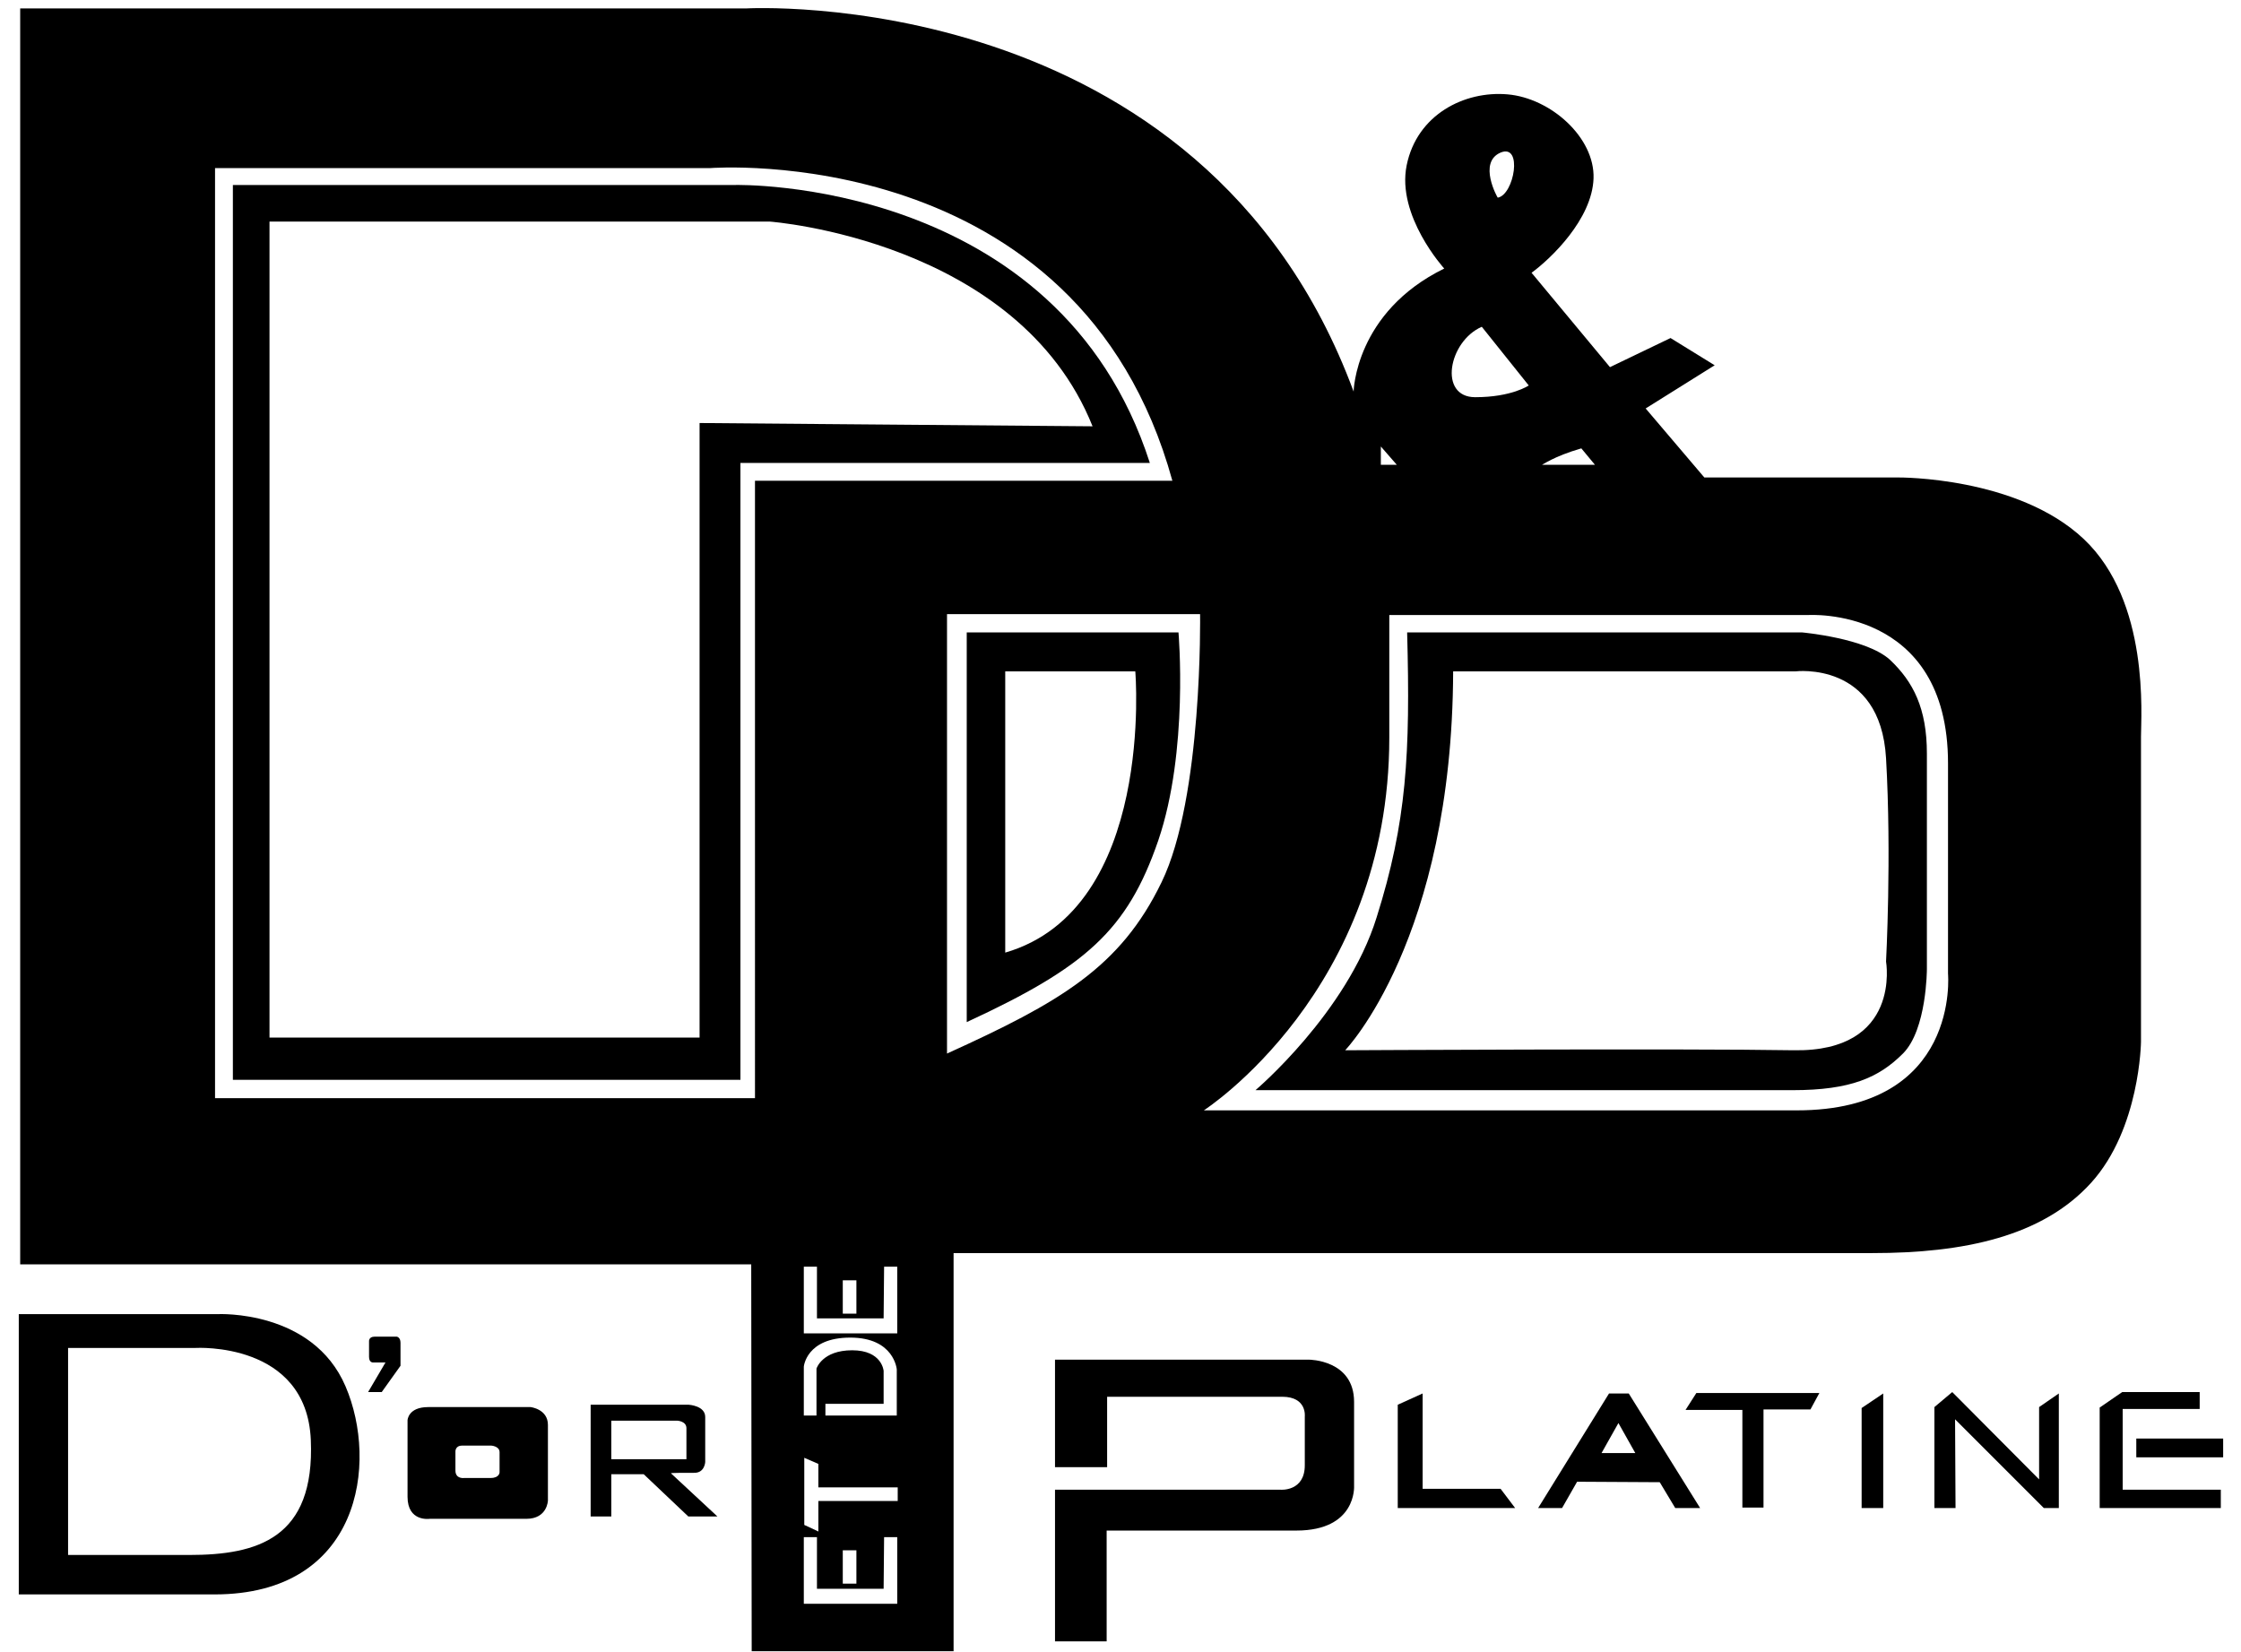 <?xml version="1.0" encoding="UTF-8"?>
<!-- Generator: Adobe Illustrator 26.4.1, SVG Export Plug-In . SVG Version: 6.00 Build 0)  -->
<svg xmlns="http://www.w3.org/2000/svg" xmlns:xlink="http://www.w3.org/1999/xlink" version="1.0" id="Layer_1" x="0px" y="0px" viewBox="0 0 477.3 351.8" style="enable-background:new 0 0 477.3 351.8;" xml:space="preserve">
<g>
	<path d="M288.4,298.6c0-9-9.6-9-9.6-9h-54.1v22.9h11.1v-15c0,0,32,0,37.3,0c5.3,0,4.8,4.2,4.8,4.2s0,4.8,0,10.4   c0,5.6-5.1,5.2-5.1,5.2h-48.1v32.3h11V326c0,0,27.5,0,40.4,0c12.9,0,12.3-9.5,12.3-9.5S288.4,307.6,288.4,298.6z"></path>
	<path d="M147.9,313.7c2.2,0,2.3-2.3,2.3-2.3s0-7.1,0-9.6c0-2.4-3.5-2.6-3.5-2.6h-20.9V323h4.4v-9h6.9l9.5,9h6.2l-9.9-9.2   C142.9,313.7,145.7,313.7,147.9,313.7z M130.2,310.8v-8.2h14.1c0,0,1.9,0.1,1.9,1.6c0,1.5,0,6.6,0,6.6H130.2z"></path>
	<path d="M113,299.7H91.2c-4.3,0-4.4,2.8-4.4,2.8s0,10.8,0,16.3c0,5.4,4.7,4.7,4.7,4.7s16.1,0,20.6,0c4.5,0,4.6-3.9,4.6-3.9   s0-12.7,0-16.1C116.7,300.1,113,299.7,113,299.7z M104.5,314.8h-5.6c0,0-1.9,0.3-1.9-1.6c0-1.9,0-4.1,0-4.1s0-1.2,1.4-1.2   c1.3,0,6.2,0,6.2,0s1.8,0.1,1.8,1.4c0,1.3,0,4.3,0,4.3S106.4,314.8,104.5,314.8z"></path>
	<path d="M46.4,279.9H4v59.7c0,0,10.6,0,41.7,0c31.1,0,34.9-28,27.9-44.3C66.6,278.9,46.4,279.9,46.4,279.9z M40.3,331.2   c-14.4,0-25.8,0-25.8,0v-44.1h27.2c0,0,23.6-1.4,24.5,19.6C67.1,327.7,54.8,331.2,40.3,331.2z"></path>
	<path d="M84.5,284.7c0,0-3.4,0-4.7,0c-1.3,0-1.2,1-1.2,1s0,2,0,3.3c0,1.3,0.9,1.2,0.9,1.2h2.6l-3.7,6.3h2.9l4-5.6c0,0,0-3.7,0-4.9   C85.3,284.8,84.5,284.7,84.5,284.7z"></path>
	<path d="M456,156.9c0-4.4,1.9-28.8-12.2-42.1c-14.1-13.3-39.4-13.1-39.4-13.1H363L350.5,87l14.7-9.2l-9.4-5.8l-12.9,6.2l-16.7-20.1   c4.1-3,12.9-11.4,13.2-20.1c0.3-8.7-9.1-17.1-18.3-17.9c-9.2-0.8-19.3,4.3-21.5,15.1c-2.2,10.8,8,22,8,22   c-19,9.3-19.3,26.2-19.3,26.2C256-3.9,158.8,1.8,158.8,1.8H4.3v267.5H160l0.1,82.4h43v-84.8c0,0,176.3,0,195.7,0s36.2-3.5,46.6-15   c10.4-11.5,10.6-30,10.6-30S456,161.3,456,156.9z M336.8,95.5l2.9,3.5h-11.3C328.4,99.1,330.9,97.2,336.8,95.5z M319.6,32.5   c4.8-2,2.9,9-0.6,9.6C319,42.2,314.7,34.6,319.6,32.5z M315.6,69.6l10,12.5c0,0-3.6,2.5-11.4,2.5C306.3,84.6,308.5,72.7,315.6,69.6   z M294.1,95.1l3.4,3.9h-3.4V95.1z M160.8,233.9h-115V35.8h105.5c0,0,78.4-6.1,98.4,66.6h-88.9V233.9z M182.4,272.7v7.1h-2.9v-7.1   H182.4z M191.1,341.6h-19.9v-14.2h2.8v11h14.2l0.1-11h2.8V341.6z M179.5,337.3v-7.1h2.9v7.1H179.5z M191.1,319.7h-16.8v6.5l-3-1.4   v-14.3l3,1.3v5h16.9V319.7z M191.1,301.5h-15.3v-2.5h12.4v-7c0,0-0.3-4.4-6.7-4.4c-6.4,0-7.6,3.9-7.6,3.9v10h-2.7v-10.4   c0,0,0.5-6.2,9.9-6.2c9.4,0,9.9,6.8,9.9,6.8V301.5z M191.1,284h-19.9v-14.2h2.8v11h14.2l0.1-11h2.8V284z M247.4,187.9   c-8.8,18.2-21.7,25.6-45.7,36.5v-93.6h53.9C255.6,130.9,256.2,169.8,247.4,187.9z M382.7,236.5c-34.9,0-126.3,0-126.3,0   s39.5-25.4,39.5-79.4v-26.1h89.2c0,0,29.8-2,29.8,31.6c0,33.7,0,44.8,0,44.8S417.6,236.5,382.7,236.5z"></path>
	<path d="M156.6,39.4h-107V230h108.1V98.6h87.2C225.3,37.7,156.6,39.4,156.6,39.4z M149,90.1V221H57.4V47.2H164   c0,0,52.8,3.9,68.7,43.6L149,90.1z"></path>
	<path d="M205.9,134.8v82.9c25.3-11.7,34.2-19.5,40.8-38.7c6.5-19.1,4.3-44.3,4.3-44.3H205.9z M214.1,202.9v-59.9h27.7   C241.8,142.9,246.1,193.6,214.1,202.9z"></path>
	<path d="M402.5,140.5c-5.1-4.6-18.7-5.8-18.7-5.8h-84.1c0.7,25.9-0.1,40.4-6.5,60.7c-6.3,20.3-25.8,36.8-25.8,36.8s102.1,0,114.4,0   c12.4,0,18.4-2.7,23.5-7.8c5.1-5.1,5.1-18,5.1-18s0-36.3,0-45.9S407.5,145.2,402.5,140.5z M382,223.7c-23.1-0.4-95.5,0-95.5,0   s22.8-23.6,23-80.7h72.9c0,0,18.1-2.3,19.3,18.5c1.2,20.9,0,43.3,0,43.3S405.1,224.1,382,223.7z"></path>
	<path d="M342.7,296.8l-15.1,24.4h5.1l3.2-5.6l17.6,0.1l3.3,5.5h5.3l-15.2-24.4H342.7z M341.1,309.5l3.6-6.4l3.6,6.4H341.1z"></path>
	<polygon points="303,317.1 303,296.8 297.7,299.2 297.7,321.2 322.7,321.2 319.6,317.1  "></polygon>
	<path d="M359,300.3h12.1v20.8h4.5c0,0.1,0-20.9,0-20.9h10l1.9-3.5h-26.2L359,300.3z"></path>
	<path d="M396.5,299.9v21.3h4.6c0,0,0-24.4,0-24.4L396.5,299.9z"></path>
	<polygon points="434.3,315.1 415.8,296.5 412,299.7 412,321.2 416.5,321.2 416.4,302.3 435.3,321.2 438.5,321.2 438.5,296.8    434.3,299.7  "></polygon>
	<polygon points="452.1,300.1 468.5,300.1 468.5,296.5 452,296.5 447.2,299.8 447.2,321.2 473,321.2 473,317.3 452.1,317.3  "></polygon>
	<rect x="455" y="306.4" width="18.5" height="4"></rect>
</g>
</svg>
